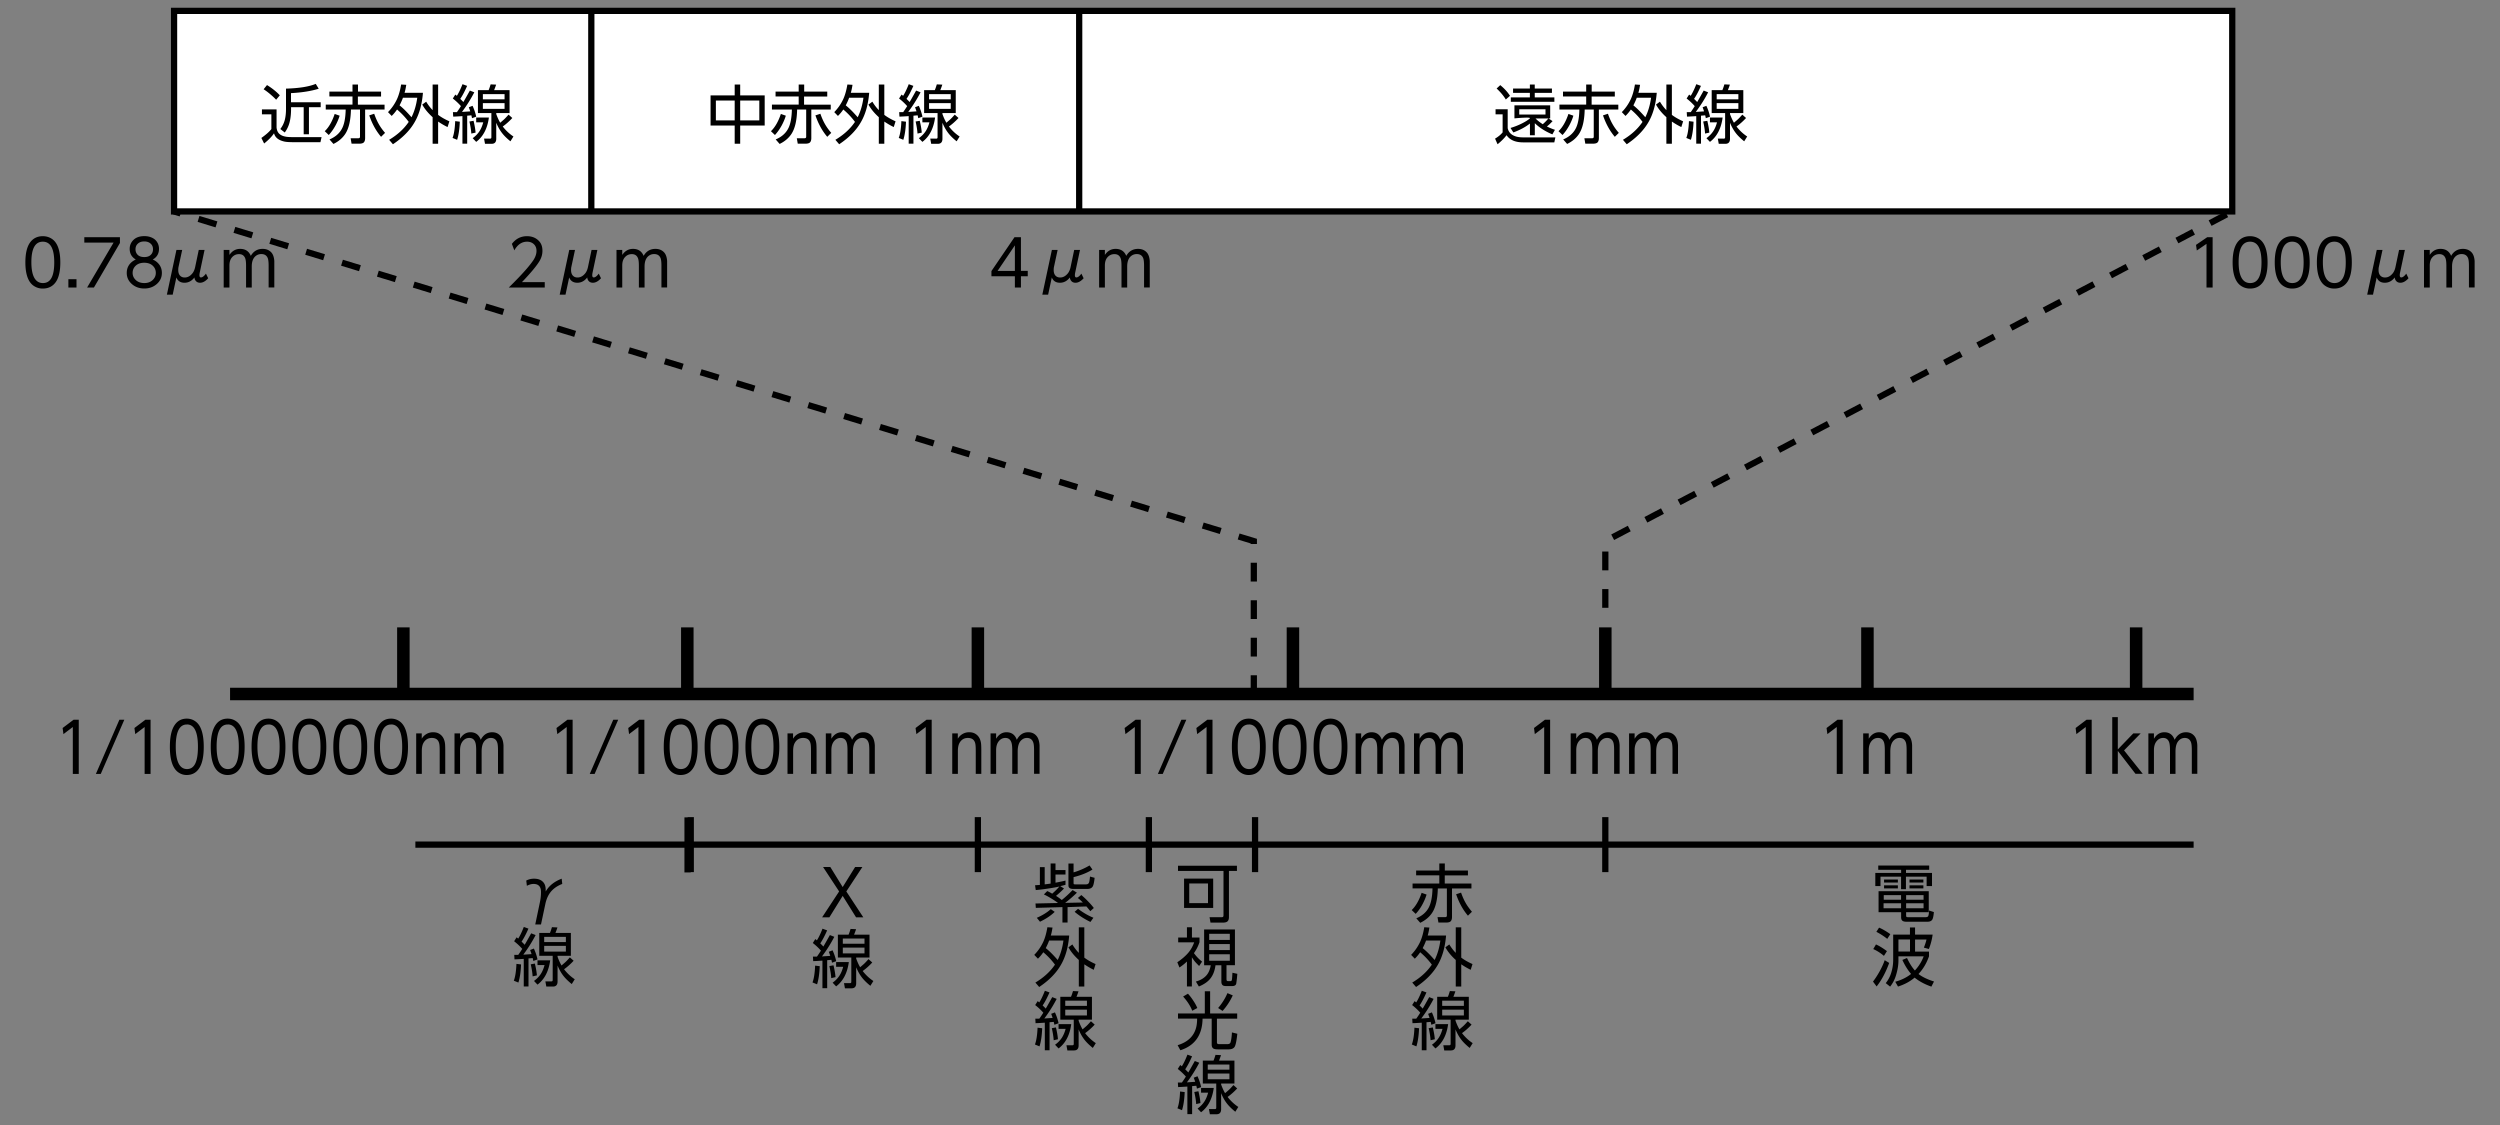 <svg xmlns="http://www.w3.org/2000/svg" id="a" viewBox="0 0 400 180"><rect x="0" y="0" width="400" height="180" fill="#808080" stroke="none"/><defs><style>.b{stroke-dasharray:3 3}.b,.d,.e{stroke:#000;stroke-miterlimit:10;fill:none}.e{stroke-width:2px}</style></defs><path d="M27.85 1.74h329.31v32.09H27.85z" style="fill:#fff;stroke:#000;stroke-miterlimit:10"/><path d="M94.61 1.74v32.09M172.67 1.74v32.09" class="d"/><path d="M36.81 111.04h314.17" class="e"/><path d="M66.46 135.14h284.52" class="d"/><path d="M64.54 111.04v-10.66" class="e"/><path d="M110.01 139.59v-8.81M110.52 139.54v-8.8M156.46 139.54v-8.8M183.82 139.54v-8.8M200.81 139.54v-8.8M256.85 139.54v-8.8" class="d"/><path d="M109.97 111.04v-10.66M156.46 111.04v-10.66M206.87 111.04v-10.66M256.85 111.04v-10.66M298.79 111.04v-10.66M341.78 111.04v-10.66" class="e"/><path d="M200.61 111.04V86.58L27.85 33.83M256.85 97.25V86.58l100.31-52.75" class="b"/><path d="M41.9 17.5h2.35v2.89c.04.44.18.77.42 1 .25.24.6.4 1.07.48.26.05.67.07 1.23.07h4.48l-.18.81h-4.26c-.65 0-1.12-.03-1.41-.08-.75-.15-1.27-.44-1.56-.89-.07-.11-.14-.26-.2-.45-.35.53-.88 1.07-1.58 1.63l-.44-.89c.72-.51 1.26-.98 1.6-1.42v-2.36h-1.51v-.8Zm.82-3.89c.78.48 1.47 1.02 2.05 1.64l-.59.71c-.23-.26-.54-.54-.91-.86a10.3 10.3 0 0 0-1.09-.82l.54-.67Zm8.26.59c-1.2.37-2.68.61-4.42.7v1.46h4.75v.79h-1.88v4.33h-.84v-4.33h-2.02v.28c0 .76-.07 1.46-.22 2.07a4.63 4.63 0 0 1-.79 1.7l-.71-.56c.33-.43.56-.89.7-1.39.14-.52.21-1.13.21-1.83v-3.24c2.08-.06 3.67-.31 4.76-.76l.47.77ZM52.6 21.6l-.64-.61c.65-.62 1.18-1.54 1.59-2.76l.79.28c-.15.51-.37 1.02-.64 1.53-.33.6-.69 1.12-1.1 1.56Zm8.37-6.93v.77h-3.71v1.31h4.27v.78h-3.11v4.55c0 .34-.08.58-.23.72-.14.13-.39.19-.75.19h-1.19l-.15-.87h1.2c.2.01.3-.07.3-.25v-4.34h-1.45c-.04 1.76-.35 3.06-.93 3.93-.44.65-1.06 1.18-1.87 1.57l-.63-.72c.88-.37 1.53-.91 1.94-1.63.41-.71.62-1.76.65-3.16h-3.19v-.78h4.28v-1.31h-3.7v-.77h3.7v-1.13h.88v1.13h3.71Zm0 7.22c-.8-.94-1.43-2.08-1.89-3.43l.79-.26c.22.63.46 1.17.71 1.61.26.47.6.95 1.03 1.45l-.64.63ZM65.4 19.51c-.52-.71-1.14-1.37-1.87-1.99-.25.36-.53.71-.86 1.03l-.59-.61a7.48 7.48 0 0 0 1.44-2.08c.29-.64.51-1.42.66-2.34l.82.05c-.07.48-.16.91-.27 1.28h2.94c-.15 1.84-.58 3.41-1.32 4.68-.75 1.32-1.91 2.5-3.48 3.55l-.61-.71c1.32-.79 2.37-1.74 3.13-2.86Zm.44-.75c.45-.9.76-1.94.92-3.12h-2.29c-.13.37-.31.77-.54 1.22.55.43 1.18 1.06 1.91 1.9Zm4.26-.38c.5.38 1.1.72 1.8 1.03l-.29.92c-.54-.26-1.04-.56-1.51-.88V23h-.88v-4.25c-.7-.63-1.26-1.3-1.66-2.02l.63-.46c.29.49.63.94 1.03 1.35v-4.09h.88v4.87ZM73.57 19.46c-.05 1.2-.19 2.17-.43 2.91l-.73-.3c.23-.6.37-1.5.42-2.69l.74.09Zm.56-3.12c.26-.43.6-1.05 1.05-1.85l.71.28a22.11 22.11 0 0 1-1.97 3.13h.1l.61-.04.61-.04c-.07-.22-.15-.44-.23-.66l.6-.23c.26.57.46 1.15.58 1.74l-.67.24c-.03-.17-.07-.32-.1-.46l-.67.06v4.48h-.76v-4.41c-.61.04-1.1.07-1.48.08l-.04-.72h.64c.26-.37.47-.69.64-.96-.37-.42-.8-.83-1.3-1.22l.4-.63c.07.06.15.12.22.18l.03.02c.28-.43.58-1.05.9-1.86l.74.27c-.39.89-.76 1.59-1.1 2.08.21.2.37.36.49.5Zm1.64 2.99c.19.8.29 1.43.32 1.89l-.68.15c-.03-.52-.13-1.17-.3-1.93l.65-.11Zm2.45-.51c-.24 1.75-.92 3.05-2.03 3.88l-.56-.59c.46-.34.82-.71 1.09-1.12.25-.39.45-.86.6-1.42h-1.13v-.76h2.03Zm1.82.81c.32-.27.51-.44.58-.5.19-.17.44-.44.75-.79l.6.54c-.5.54-1.01.99-1.53 1.36.5.65 1.07 1.18 1.71 1.6l-.48.77c-.48-.39-.87-.76-1.17-1.11-.43-.51-.8-1.12-1.1-1.86v2.56c0 .54-.25.81-.74.81H77.6l-.15-.83h.86c.11.01.19 0 .25-.04.04-.03.06-.1.06-.22v-3.83h-2.15v-3.67h1.71c.11-.25.21-.56.32-.92l.88.04c-.08.26-.19.55-.32.88h2.47v3.67H79.4v.16c.19.53.4 1 .64 1.4Zm.69-4.57h-3.47v.83h3.47v-.83Zm0 1.44h-3.47v.92h3.47v-.92ZM113.69 15.26h3.86v-1.74h.88v1.74h3.92v4.83h-3.92V23h-.88v-2.91h-3.86v-4.83Zm3.86.83h-3.01v3.17h3.01v-3.17Zm3.94 0h-3.06v3.17h3.06v-3.17ZM123.99 21.6l-.64-.61c.65-.62 1.18-1.54 1.59-2.76l.79.28c-.15.51-.37 1.02-.64 1.53-.33.6-.69 1.12-1.1 1.56Zm8.37-6.93v.77h-3.71v1.31h4.27v.78h-3.11v4.55c0 .34-.08.58-.23.72-.14.13-.39.19-.75.19h-1.19l-.15-.87h1.2c.2.01.3-.07.3-.25v-4.34h-1.45c-.04 1.76-.35 3.06-.93 3.93-.44.65-1.06 1.18-1.87 1.57l-.63-.72c.88-.37 1.53-.91 1.94-1.63.41-.71.62-1.76.65-3.16h-3.19v-.78h4.28v-1.31h-3.7v-.77h3.7v-1.13h.88v1.13h3.71Zm0 7.22c-.8-.94-1.43-2.08-1.89-3.43l.79-.26c.22.63.46 1.17.71 1.61.26.47.6.95 1.03 1.45l-.64.63ZM136.8 19.51c-.52-.71-1.14-1.37-1.87-1.99-.25.36-.53.71-.86 1.03l-.59-.61a7.48 7.48 0 0 0 1.44-2.08c.29-.64.51-1.42.66-2.34l.82.05c-.07.48-.16.91-.27 1.28h2.94c-.15 1.84-.58 3.41-1.32 4.68-.75 1.32-1.91 2.5-3.48 3.55l-.61-.71c1.32-.79 2.37-1.74 3.13-2.86Zm.43-.75c.45-.9.76-1.94.92-3.12h-2.29c-.13.37-.31.77-.54 1.22.55.43 1.18 1.06 1.91 1.9Zm4.26-.38c.5.38 1.1.72 1.8 1.03l-.29.92c-.54-.26-1.04-.56-1.51-.88V23h-.88v-4.25c-.7-.63-1.26-1.3-1.66-2.02l.63-.46c.29.49.63.94 1.03 1.35v-4.09h.88v4.87ZM144.96 19.46c-.05 1.2-.19 2.17-.43 2.91l-.73-.3c.23-.6.37-1.5.42-2.69l.74.09Zm.57-3.12c.26-.43.6-1.05 1.05-1.85l.71.28a22.11 22.11 0 0 1-1.97 3.13h.1l.61-.04.61-.04c-.07-.22-.15-.44-.23-.66l.6-.23c.26.57.46 1.15.58 1.74l-.67.24c-.03-.17-.07-.32-.1-.46l-.67.06v4.48h-.76v-4.41c-.61.04-1.1.07-1.48.08l-.04-.72h.64c.26-.37.47-.69.64-.96-.37-.42-.8-.83-1.3-1.22l.4-.63c.07.06.15.12.22.18l.03.02c.28-.43.58-1.05.9-1.86l.74.27c-.39.89-.76 1.59-1.1 2.08.21.2.37.36.49.5Zm1.63 2.99c.19.8.29 1.43.32 1.89l-.68.15c-.03-.52-.13-1.17-.3-1.93l.65-.11Zm2.45-.51c-.24 1.75-.92 3.05-2.03 3.88l-.56-.59c.46-.34.82-.71 1.09-1.12.25-.39.45-.86.6-1.42h-1.13v-.76h2.03Zm1.82.81c.32-.27.51-.44.58-.5.19-.17.44-.44.75-.79l.6.54c-.5.54-1.01.99-1.53 1.36.5.65 1.07 1.18 1.71 1.6l-.48.77c-.48-.39-.87-.76-1.17-1.11-.43-.51-.8-1.12-1.1-1.86v2.56c0 .54-.25.81-.74.81h-1.06l-.15-.83h.86c.11.01.19 0 .25-.04.04-.03.06-.1.06-.22v-3.83h-2.15v-3.67h1.71c.11-.25.21-.56.32-.92l.88.04c-.08.26-.19.55-.32.88h2.47v3.67h-2.13v.16c.19.53.4 1 .64 1.4Zm.69-4.57h-3.47v.83h3.47v-.83Zm0 1.44h-3.47v.92h3.47v-.92ZM239.29 17.48h1.94v3.02c.09.43.3.76.64 1.01.43.31 1.03.47 1.8.47h5.19l-.17.8h-4.98c-1.25 0-2.14-.38-2.66-1.15-.39.51-.87.99-1.44 1.45l-.4-.9c.49-.29.9-.62 1.21-1v-2.89h-1.13v-.81Zm.75-3.86c.65.53 1.17 1.1 1.56 1.71l-.67.59c-.34-.57-.83-1.16-1.47-1.76l.58-.54Zm7.47 6.62c.38.19.8.37 1.28.53l-.41.73c-1.13-.47-2.07-1.07-2.81-1.79v1.93h-.78v-1.88c-.67.54-1.55 1.02-2.65 1.43l-.46-.72c.62-.18 1.23-.42 1.81-.71.56-.28 1-.55 1.29-.82s-2.47 0-2.47 0v-2.09h5.72v2.09h-.27l.65.44c-.29.32-.59.61-.91.86Zm-5.42-6.08h2.69v-.63h.78v.63h2.75v.7h-2.75v.72h3.14v.71h-6.97v-.71h3.05v-.72h-2.69v-.7Zm5.19 3.32h-4.2v.84h4.2v-.84Zm-.43 2.39c.37-.33.66-.63.86-.89l.03-.03h-2.06c.31.32.7.63 1.17.93ZM250 21.6l-.64-.61c.65-.62 1.18-1.54 1.59-2.76l.79.28c-.15.51-.37 1.02-.64 1.53-.33.6-.69 1.12-1.1 1.56Zm8.37-6.93v.77h-3.71v1.31h4.27v.78h-3.11v4.55c0 .34-.08.58-.23.72-.14.13-.39.19-.75.19h-1.19l-.15-.87h1.2c.2.01.3-.07.3-.25v-4.34h-1.45c-.04 1.76-.35 3.06-.93 3.93-.44.65-1.06 1.18-1.88 1.57l-.63-.72c.88-.37 1.53-.91 1.94-1.63.41-.71.62-1.76.65-3.16h-3.19v-.78h4.28v-1.31h-3.71v-.77h3.71v-1.13h.88v1.13h3.71Zm0 7.22c-.8-.94-1.43-2.08-1.89-3.43l.79-.26c.22.63.46 1.17.71 1.61.26.47.6.95 1.03 1.45l-.64.63ZM262.81 19.51c-.52-.71-1.14-1.37-1.87-1.99-.25.36-.53.71-.86 1.03l-.59-.61a7.48 7.48 0 0 0 1.44-2.08c.29-.64.51-1.42.66-2.34l.82.05c-.07.48-.16.91-.27 1.28h2.94c-.15 1.84-.59 3.41-1.32 4.68-.76 1.32-1.91 2.5-3.48 3.55l-.61-.71c1.32-.79 2.37-1.74 3.13-2.86Zm.44-.75c.45-.9.76-1.94.92-3.12h-2.29c-.13.37-.31.77-.54 1.22.54.43 1.18 1.06 1.91 1.9Zm4.25-.38c.5.38 1.1.72 1.8 1.03l-.29.92c-.54-.26-1.04-.56-1.51-.88V23h-.88v-4.25c-.71-.63-1.26-1.3-1.66-2.02l.63-.46c.29.49.63.94 1.03 1.35v-4.09h.88v4.87ZM270.97 19.46c-.05 1.2-.19 2.17-.43 2.91l-.73-.3c.23-.6.37-1.5.42-2.69l.74.09Zm.57-3.12c.26-.43.6-1.05 1.05-1.85l.71.28c-.55 1.08-1.21 2.12-1.97 3.13h.1l.61-.04.61-.04c-.07-.22-.15-.44-.23-.66l.6-.23c.26.57.46 1.15.58 1.74l-.67.24c-.03-.17-.07-.32-.1-.46l-.67.06v4.48h-.76v-4.41c-.61.04-1.11.07-1.48.08l-.04-.72h.64c.26-.37.47-.69.64-.96-.37-.42-.8-.83-1.3-1.22l.4-.63c.07.06.15.12.22.18l.03.02c.28-.43.58-1.05.9-1.86l.74.27c-.39.89-.76 1.59-1.1 2.08.21.2.37.36.49.5Zm1.63 2.99c.19.8.29 1.43.32 1.89l-.68.15c-.03-.52-.13-1.17-.3-1.93l.65-.11Zm2.45-.51c-.24 1.75-.92 3.05-2.03 3.88l-.56-.59c.46-.34.82-.71 1.09-1.12.25-.39.46-.86.6-1.42h-1.13v-.76h2.03Zm1.82.81c.32-.27.51-.44.58-.5.19-.17.44-.44.75-.79l.6.54c-.5.54-1.01.99-1.53 1.36.5.65 1.07 1.18 1.71 1.6l-.48.77c-.48-.39-.87-.76-1.17-1.11-.43-.51-.8-1.12-1.1-1.86v2.56c0 .54-.25.81-.74.81H275l-.15-.83h.86c.11.01.19 0 .25-.04.04-.03.06-.1.06-.22v-3.83h-2.15v-3.67h1.71c.11-.25.21-.56.32-.92l.88.04c-.08.26-.19.55-.32.88h2.47v3.67h-2.13v.16c.19.53.4 1 .64 1.4Zm.7-4.57h-3.47v.83h3.47v-.83Zm0 1.44h-3.47v.92h3.47v-.92ZM6.85 37.79c.55 0 1.04.15 1.47.44.88.6 1.33 1.85 1.33 3.76 0 1.39-.24 2.44-.72 3.13-.49.7-1.19 1.05-2.1 1.05-.53 0-1.01-.15-1.44-.44-.88-.6-1.33-1.85-1.33-3.75 0-1.4.24-2.44.72-3.14.49-.7 1.18-1.05 2.07-1.05Zm0 .88c-1.22 0-1.83 1.09-1.83 3.28s.62 3.34 1.85 3.34 1.81-1.1 1.81-3.31-.61-3.31-1.83-3.31ZM10.94 44.67h1.3V46h-1.3v-1.33ZM13.49 37.95h5.7v.93L15.03 46h-1.09l4.23-7.18h-4.68v-.87ZM24.45 41.53c.18.07.34.17.5.28.63.47.95 1.09.95 1.86 0 .7-.27 1.29-.81 1.77-.55.48-1.21.72-2 .72s-1.46-.24-2-.72-.81-1.07-.81-1.77c0-.81.34-1.45 1.03-1.92.14-.09.28-.17.42-.23-.09-.05-.16-.09-.23-.15-.5-.37-.75-.89-.75-1.55 0-.56.2-1.03.59-1.42.42-.42 1.01-.62 1.76-.62.52 0 .98.11 1.39.34.34.19.59.47.77.84.12.27.18.55.18.85 0 .66-.25 1.18-.75 1.55-.07.05-.15.1-.23.15Zm-1.37.51c-.56 0-1 .15-1.33.44-.35.31-.53.71-.53 1.18s.18.85.53 1.17c.35.31.8.46 1.35.46.52 0 .95-.15 1.3-.46.35-.32.53-.7.53-1.17s-.18-.87-.53-1.18c-.33-.29-.77-.44-1.33-.44Zm0-3.41c-.44 0-.78.12-1.04.37-.24.22-.36.52-.36.88s.12.67.36.9c.24.24.6.35 1.06.35.44 0 .78-.12 1.02-.35.24-.23.36-.53.36-.9s-.12-.66-.36-.88c-.26-.25-.61-.37-1.04-.37ZM32.95 43.78l.36.74c-.43.48-.87.72-1.3.72-.29 0-.52-.1-.68-.29a.94.94 0 0 1-.22-.56c-.43.56-.96.85-1.59.85s-1.08-.28-1.3-.85l-.59 2.76h-.93l1.53-7.16h.92l-.59 2.74c-.03.15-.04.31-.04.48 0 .33.07.6.22.81.19.25.46.38.81.38.46 0 .85-.21 1.2-.62.23-.27.38-.62.47-1.03l.58-2.76h.93l-.76 3.58c-.04.17-.06.33-.06.46 0 .24.08.36.24.36.14 0 .31-.08.49-.25.11-.1.21-.22.31-.36ZM40.29 46h-.92v-3.47c0-.54-.04-.93-.13-1.18-.17-.46-.5-.69-1-.69-.44 0-.8.16-1.1.49-.29.32-.43.76-.43 1.33V46h-.92v-6.01h.92v.8c.43-.64 1-.97 1.72-.97.82 0 1.39.37 1.7 1.12.43-.75 1.06-1.12 1.89-1.12.6 0 1.07.2 1.42.6.26.31.41.76.45 1.35v4.22h-.91v-3.47c0-.59-.05-.99-.14-1.22-.18-.44-.52-.65-1.03-.65-.4 0-.74.14-1.03.43-.33.34-.5.86-.5 1.57v3.34ZM81.89 39.04c.62-.83 1.43-1.25 2.43-1.25.81 0 1.45.27 1.94.8.36.39.53.9.53 1.54 0 .56-.15 1.08-.44 1.59-.47.8-1.42 1.94-2.84 3.42h3.65v.87H81.4c1.18-1.16 2.14-2.16 2.87-3.01.53-.62.9-1.11 1.12-1.45.3-.49.45-.96.45-1.41 0-.48-.16-.85-.49-1.13-.28-.23-.61-.34-1.02-.34-.84 0-1.52.46-2.04 1.39l-.38-1.02ZM95.8 43.78l.36.74c-.43.48-.87.72-1.3.72-.29 0-.52-.1-.68-.29a.94.94 0 0 1-.22-.56c-.43.56-.96.85-1.59.85s-1.08-.28-1.3-.85l-.59 2.76h-.93l1.53-7.16H92l-.59 2.74c-.03.15-.04.31-.04.48 0 .33.07.6.22.81.19.25.46.38.81.38.46 0 .85-.21 1.2-.62.23-.27.38-.62.47-1.03l.58-2.76h.93l-.76 3.58c-.04.17-.06.33-.06.46 0 .24.08.36.24.36.14 0 .31-.08.49-.25.11-.1.21-.22.31-.36ZM103.14 46h-.92v-3.47c0-.54-.04-.93-.13-1.18-.17-.46-.5-.69-1-.69-.44 0-.8.16-1.1.49-.29.32-.43.76-.43 1.33V46h-.92v-6.01h.92v.8c.43-.64 1-.97 1.72-.97.82 0 1.39.37 1.7 1.12.43-.75 1.06-1.12 1.89-1.12.6 0 1.07.2 1.42.6.26.31.41.76.45 1.35v4.22h-.91v-3.47c0-.59-.05-.99-.14-1.22-.18-.44-.52-.65-1.03-.65-.4 0-.74.14-1.03.43-.33.34-.5.86-.5 1.57v3.34ZM163.34 46h-.96v-1.8h-3.75v-.83l3.69-5.42h1.03v5.39h1.09v.86h-1.09V46Zm-3.73-2.65h2.77v-4.09l-2.77 4.09ZM173.02 43.78l.36.74c-.43.48-.87.72-1.3.72-.29 0-.52-.1-.68-.29a.94.94 0 0 1-.22-.56c-.43.56-.96.85-1.59.85s-1.08-.28-1.3-.85l-.59 2.76h-.93l1.53-7.16h.92l-.59 2.74c-.03.15-.04.31-.04.48 0 .33.07.6.22.81.19.25.46.38.81.38.46 0 .85-.21 1.2-.62.23-.27.38-.62.47-1.03l.58-2.76h.93l-.76 3.58c-.04.17-.06.33-.06.46 0 .24.08.36.24.36.14 0 .31-.08.49-.25.11-.1.21-.22.31-.36ZM180.36 46h-.92v-3.47c0-.54-.04-.93-.13-1.18-.17-.46-.5-.69-1-.69-.44 0-.8.16-1.1.49-.29.32-.43.76-.43 1.33V46h-.92v-6.01h.92v.8c.43-.64 1-.97 1.72-.97.82 0 1.39.37 1.7 1.12.43-.75 1.06-1.12 1.89-1.12.6 0 1.07.2 1.42.6.26.31.41.76.45 1.35v4.22h-.91v-3.47c0-.59-.05-.99-.14-1.22-.18-.44-.52-.65-1.03-.65-.4 0-.74.14-1.03.43-.33.34-.5.86-.5 1.57v3.34ZM351.36 39.18l1.8-1.23h.86V46h-.98v-6.98l-1.55 1.06-.13-.91ZM360.01 37.79c.55 0 1.04.15 1.47.44.88.6 1.33 1.85 1.33 3.76 0 1.39-.24 2.44-.72 3.13-.49.7-1.19 1.05-2.1 1.05-.53 0-1.01-.15-1.44-.44-.88-.6-1.33-1.85-1.33-3.75 0-1.4.24-2.44.72-3.14.49-.7 1.18-1.05 2.07-1.05Zm0 .88c-1.22 0-1.83 1.09-1.83 3.28s.62 3.34 1.85 3.34 1.81-1.1 1.81-3.31-.61-3.31-1.83-3.31ZM366.75 37.79c.55 0 1.04.15 1.47.44.88.6 1.33 1.85 1.33 3.76 0 1.39-.24 2.44-.72 3.13-.49.7-1.19 1.05-2.1 1.05-.53 0-1.01-.15-1.44-.44-.88-.6-1.33-1.85-1.33-3.75 0-1.4.24-2.44.72-3.14.49-.7 1.18-1.05 2.07-1.05Zm0 .88c-1.22 0-1.83 1.09-1.83 3.28s.62 3.34 1.85 3.34 1.81-1.1 1.81-3.31-.61-3.31-1.83-3.31ZM373.49 37.79c.55 0 1.04.15 1.47.44.88.6 1.33 1.85 1.33 3.76 0 1.39-.24 2.44-.72 3.13-.49.7-1.19 1.05-2.1 1.05-.53 0-1.01-.15-1.44-.44-.88-.6-1.33-1.85-1.33-3.75 0-1.4.24-2.44.72-3.14.49-.7 1.18-1.05 2.07-1.05Zm0 .88c-1.22 0-1.83 1.09-1.83 3.28s.62 3.34 1.85 3.34 1.81-1.1 1.81-3.31-.61-3.31-1.83-3.31ZM385 43.78l.36.74c-.43.48-.87.72-1.3.72-.29 0-.52-.1-.68-.29a.94.94 0 0 1-.22-.56c-.43.56-.96.85-1.59.85s-1.08-.28-1.3-.85l-.59 2.76h-.93l1.53-7.16h.92l-.59 2.74c-.03.15-.04.31-.04.48 0 .33.07.6.22.81.19.25.46.38.81.38.46 0 .85-.21 1.2-.62.23-.27.38-.62.47-1.03l.58-2.76h.93l-.76 3.58c-.04.17-.06.33-.06.46 0 .24.08.36.24.36.14 0 .31-.08.49-.25.11-.1.21-.22.31-.36ZM392.34 46h-.92v-3.47c0-.54-.04-.93-.13-1.18-.17-.46-.5-.69-1-.69-.44 0-.8.16-1.1.49-.29.32-.43.76-.43 1.33V46h-.92v-6.01h.92v.8c.43-.64 1-.97 1.72-.97.83 0 1.39.37 1.7 1.12.43-.75 1.06-1.12 1.89-1.12.6 0 1.07.2 1.42.6.26.31.41.76.45 1.35v4.22h-.91v-3.47c0-.59-.05-.99-.14-1.22-.18-.44-.52-.65-1.03-.65-.4 0-.74.14-1.03.43-.33.34-.5.86-.5 1.57v3.34ZM10.02 116.48l1.75-1.32h.83v8.67h-.95v-7.51l-1.5 1.14-.13-.98ZM19.1 115.16h.79l-3.77 8.67h-.78l3.76-8.67ZM21.51 116.48l1.75-1.32h.83v8.67h-.95v-7.51l-1.5 1.14-.13-.98ZM29.89 114.98c.53 0 1.01.16 1.42.47.86.64 1.29 1.99 1.29 4.05 0 1.5-.23 2.62-.7 3.37-.47.76-1.15 1.13-2.04 1.13-.51 0-.98-.16-1.39-.47-.86-.65-1.29-2-1.29-4.04 0-1.51.23-2.63.7-3.38.47-.76 1.14-1.13 2.01-1.13Zm0 .94c-1.18 0-1.77 1.18-1.77 3.53s.6 3.6 1.8 3.6 1.75-1.19 1.75-3.57-.59-3.57-1.77-3.57ZM36.43 114.98c.53 0 1.01.16 1.42.47.86.64 1.29 1.99 1.29 4.05 0 1.5-.23 2.62-.7 3.37-.47.76-1.15 1.13-2.04 1.13-.51 0-.98-.16-1.39-.47-.86-.65-1.29-2-1.29-4.04 0-1.51.23-2.63.7-3.38.47-.76 1.14-1.13 2.01-1.13Zm0 .94c-1.18 0-1.77 1.18-1.77 3.53s.6 3.6 1.8 3.6 1.75-1.19 1.75-3.57-.59-3.57-1.77-3.57ZM42.96 114.98c.53 0 1.01.16 1.42.47.86.64 1.29 1.99 1.29 4.05 0 1.5-.23 2.62-.7 3.37-.47.76-1.15 1.13-2.04 1.13-.51 0-.98-.16-1.39-.47-.86-.65-1.29-2-1.29-4.04 0-1.51.23-2.63.7-3.38.47-.76 1.14-1.13 2.01-1.13Zm0 .94c-1.18 0-1.77 1.18-1.77 3.53s.6 3.6 1.8 3.6 1.75-1.19 1.75-3.57-.59-3.57-1.77-3.57ZM49.5 114.98c.53 0 1.01.16 1.42.47.86.64 1.29 1.99 1.29 4.05 0 1.5-.23 2.62-.7 3.37-.47.76-1.15 1.13-2.04 1.13-.51 0-.98-.16-1.39-.47-.86-.65-1.29-2-1.29-4.04 0-1.51.23-2.63.7-3.38.47-.76 1.14-1.13 2.01-1.13Zm0 .94c-1.18 0-1.77 1.18-1.77 3.53s.6 3.6 1.8 3.6 1.75-1.19 1.75-3.57-.59-3.57-1.77-3.57ZM56.04 114.98c.53 0 1.01.16 1.42.47.86.64 1.29 1.99 1.29 4.05 0 1.5-.23 2.62-.7 3.37-.47.76-1.15 1.13-2.04 1.13-.51 0-.98-.16-1.39-.47-.86-.65-1.29-2-1.29-4.04 0-1.51.23-2.63.7-3.38.47-.76 1.14-1.13 2.01-1.13Zm0 .94c-1.18 0-1.77 1.18-1.77 3.53s.6 3.6 1.8 3.6 1.75-1.19 1.75-3.57-.59-3.57-1.77-3.57ZM62.57 114.98c.53 0 1.01.16 1.42.47.86.64 1.29 1.99 1.29 4.05 0 1.5-.23 2.62-.7 3.37-.47.76-1.15 1.13-2.04 1.13-.51 0-.98-.16-1.39-.47-.86-.65-1.29-2-1.29-4.04 0-1.51.23-2.63.7-3.38.47-.76 1.14-1.13 2.01-1.13Zm0 .94c-1.18 0-1.77 1.18-1.77 3.53s.6 3.6 1.8 3.6 1.75-1.19 1.75-3.57-.59-3.57-1.77-3.57ZM67.48 123.82h-.89v-6.48h.89v.86a2.073 2.073 0 0 1 1.83-1.04c.52 0 .92.15 1.26.46.37.34.58.82.64 1.45.02.27.03.63.03 1.1v3.65h-.89v-3.65c0-.53-.02-.9-.06-1.12-.12-.66-.52-.98-1.2-.98-.61 0-1.06.28-1.36.84-.16.3-.24.73-.24 1.26v3.65ZM77.08 123.82h-.89v-3.74c0-.58-.04-1-.13-1.27-.16-.49-.48-.74-.97-.74-.43 0-.78.18-1.06.53-.28.35-.42.82-.42 1.43v3.79h-.89v-6.48h.89v.86c.42-.69.97-1.04 1.67-1.04.8 0 1.35.4 1.64 1.21.42-.81 1.03-1.21 1.83-1.21.58 0 1.04.22 1.37.65.25.33.4.81.44 1.46v4.54h-.88v-3.73c0-.63-.04-1.07-.14-1.31-.17-.47-.51-.7-1-.7-.39 0-.72.16-1 .47-.32.36-.48.92-.48 1.69v3.59ZM89.04 116.48l1.75-1.32h.83v8.67h-.95v-7.51l-1.5 1.14-.13-.98ZM98.12 115.16h.79l-3.77 8.67h-.78l3.76-8.67ZM100.52 116.48l1.75-1.32h.83v8.67h-.95v-7.51l-1.5 1.14-.13-.98ZM108.91 114.98c.53 0 1.01.16 1.42.47.86.64 1.29 1.99 1.29 4.05 0 1.5-.23 2.62-.7 3.37-.47.76-1.15 1.13-2.04 1.13-.51 0-.98-.16-1.39-.47-.86-.65-1.29-2-1.29-4.04 0-1.51.23-2.63.7-3.38.47-.76 1.14-1.13 2.01-1.13Zm0 .94c-1.18 0-1.77 1.18-1.77 3.53s.6 3.6 1.8 3.6 1.75-1.19 1.75-3.57-.59-3.57-1.77-3.57ZM115.45 114.98c.53 0 1.01.16 1.42.47.86.64 1.29 1.99 1.29 4.05 0 1.5-.23 2.62-.7 3.37-.47.76-1.15 1.13-2.04 1.13-.51 0-.98-.16-1.39-.47-.86-.65-1.29-2-1.29-4.04 0-1.51.23-2.63.7-3.38.47-.76 1.14-1.13 2.01-1.13Zm0 .94c-1.18 0-1.77 1.18-1.77 3.53s.6 3.6 1.8 3.6 1.75-1.19 1.75-3.57-.59-3.57-1.77-3.57ZM121.98 114.98c.53 0 1.01.16 1.42.47.86.64 1.29 1.99 1.29 4.05 0 1.5-.23 2.62-.7 3.37-.47.76-1.15 1.13-2.04 1.13-.51 0-.98-.16-1.39-.47-.86-.65-1.29-2-1.29-4.04 0-1.51.23-2.63.7-3.38.47-.76 1.14-1.13 2.01-1.13Zm0 .94c-1.18 0-1.77 1.18-1.77 3.53s.6 3.6 1.8 3.6 1.75-1.19 1.75-3.57-.59-3.57-1.77-3.57ZM126.89 123.82H126v-6.48h.89v.86a2.073 2.073 0 0 1 1.83-1.04c.52 0 .92.15 1.26.46.37.34.58.82.64 1.45.02.27.03.63.03 1.1v3.65h-.89v-3.65c0-.53-.02-.9-.06-1.12-.12-.66-.52-.98-1.2-.98-.61 0-1.06.28-1.36.84-.16.3-.24.73-.24 1.26v3.65ZM136.49 123.82h-.89v-3.74c0-.58-.04-1-.13-1.27-.16-.49-.48-.74-.97-.74-.43 0-.78.18-1.06.53-.28.35-.42.82-.42 1.43v3.79h-.89v-6.48h.89v.86c.42-.69.97-1.04 1.67-1.04.8 0 1.35.4 1.64 1.21.42-.81 1.03-1.21 1.83-1.21.58 0 1.04.22 1.37.65.25.33.4.81.44 1.46v4.54h-.88v-3.73c0-.63-.04-1.07-.14-1.31-.17-.47-.51-.7-1-.7-.39 0-.72.16-1 .47-.32.36-.48.92-.48 1.69v3.59ZM134.83 141.93l1.99-3.21h1.16l-2.57 3.91 2.72 4.14h-1.16l-2.14-3.43-2.13 3.43h-1.16l2.72-4.14-2.57-3.91h1.16l1.98 3.21ZM146.49 116.48l1.75-1.32h.83v8.67h-.95v-7.51l-1.5 1.14-.13-.98ZM153.25 123.82h-.89v-6.48h.89v.86a2.073 2.073 0 0 1 1.83-1.04c.52 0 .92.15 1.26.46.37.34.58.82.64 1.45.02.27.03.63.03 1.1v3.65h-.89v-3.65c0-.53-.02-.9-.06-1.12-.12-.66-.52-.98-1.2-.98-.61 0-1.06.28-1.36.84-.16.3-.24.73-.24 1.26v3.65ZM162.85 123.82h-.89v-3.74c0-.58-.04-1-.13-1.27-.16-.49-.48-.74-.97-.74-.43 0-.78.18-1.06.53-.28.35-.42.82-.42 1.43v3.79h-.89v-6.48h.89v.86c.42-.69.97-1.04 1.67-1.04.8 0 1.35.4 1.64 1.21.42-.81 1.03-1.21 1.83-1.21.58 0 1.04.22 1.37.65.25.33.4.81.44 1.46v4.54h-.88v-3.73c0-.63-.04-1.07-.14-1.31-.17-.47-.51-.7-1-.7-.39 0-.72.16-1 .47-.32.36-.48.92-.48 1.69v3.59ZM179.94 116.48l1.75-1.32h.83v8.67h-.95v-7.51l-1.5 1.14-.13-.98ZM189.02 115.16h.79l-3.77 8.67h-.78l3.76-8.67ZM191.42 116.48l1.75-1.32h.83v8.67h-.95v-7.51l-1.5 1.14-.13-.98ZM199.81 114.98c.53 0 1.01.16 1.42.47.86.64 1.29 1.99 1.29 4.05 0 1.5-.23 2.62-.7 3.37-.47.76-1.15 1.13-2.04 1.13-.51 0-.98-.16-1.39-.47-.86-.65-1.29-2-1.29-4.04 0-1.51.23-2.63.7-3.38.47-.76 1.14-1.13 2.01-1.13Zm0 .94c-1.18 0-1.77 1.18-1.77 3.53s.6 3.6 1.8 3.6 1.75-1.19 1.75-3.57-.59-3.57-1.77-3.57ZM206.34 114.98c.53 0 1.01.16 1.42.47.86.64 1.29 1.99 1.29 4.05 0 1.5-.23 2.62-.7 3.37-.47.76-1.15 1.13-2.04 1.13-.51 0-.98-.16-1.39-.47-.86-.65-1.29-2-1.29-4.04 0-1.51.23-2.63.7-3.38.47-.76 1.14-1.13 2.01-1.13Zm0 .94c-1.18 0-1.77 1.18-1.77 3.53s.6 3.6 1.8 3.6 1.75-1.19 1.75-3.57-.59-3.57-1.77-3.57ZM212.88 114.98c.53 0 1.01.16 1.42.47.86.64 1.29 1.99 1.29 4.05 0 1.5-.23 2.62-.7 3.37-.47.76-1.15 1.13-2.04 1.13-.51 0-.98-.16-1.39-.47-.86-.65-1.29-2-1.29-4.04 0-1.51.23-2.63.7-3.38.47-.76 1.14-1.13 2.01-1.13Zm0 .94c-1.18 0-1.77 1.18-1.77 3.53s.6 3.6 1.8 3.6 1.75-1.19 1.75-3.57-.59-3.57-1.77-3.57ZM221.25 123.82h-.89v-3.74c0-.58-.04-1-.12-1.27-.16-.49-.48-.74-.97-.74-.43 0-.78.18-1.06.53-.28.35-.42.82-.42 1.43v3.79h-.89v-6.48h.89v.86c.42-.69.97-1.04 1.67-1.04.8 0 1.35.4 1.64 1.21.42-.81 1.03-1.21 1.83-1.21.58 0 1.04.22 1.37.65.25.33.4.81.43 1.46v4.54h-.88v-3.73c0-.63-.04-1.07-.13-1.31-.17-.47-.51-.7-1-.7-.39 0-.72.16-1 .47-.32.36-.48.92-.48 1.69v3.59ZM230.59 123.82h-.89v-3.74c0-.58-.04-1-.12-1.27-.16-.49-.48-.74-.97-.74-.43 0-.78.18-1.06.53-.28.35-.42.82-.42 1.43v3.79h-.89v-6.48h.89v.86c.42-.69.97-1.04 1.67-1.04.8 0 1.35.4 1.64 1.21.42-.81 1.03-1.21 1.83-1.21.58 0 1.04.22 1.37.65.25.33.4.81.43 1.46v4.54h-.88v-3.73c0-.63-.04-1.07-.13-1.31-.17-.47-.51-.7-1-.7-.39 0-.72.16-1 .47-.32.36-.48.92-.48 1.69v3.59ZM245.44 116.48l1.75-1.32h.83v8.67h-.95v-7.51l-1.5 1.14-.13-.98ZM255.66 123.82h-.89v-3.74c0-.58-.04-1-.12-1.27-.16-.49-.48-.74-.97-.74-.43 0-.78.18-1.06.53-.28.35-.42.82-.42 1.43v3.79h-.89v-6.48h.89v.86c.42-.69.97-1.04 1.67-1.04.8 0 1.35.4 1.64 1.21.42-.81 1.03-1.21 1.83-1.21.58 0 1.04.22 1.37.65.25.33.4.81.43 1.46v4.54h-.88v-3.73c0-.63-.04-1.07-.13-1.31-.17-.47-.51-.7-1-.7-.39 0-.72.16-1 .47-.32.36-.48.92-.48 1.69v3.59ZM265 123.82h-.89v-3.74c0-.58-.04-1-.12-1.27-.16-.49-.48-.74-.97-.74-.43 0-.78.18-1.06.53-.28.35-.42.82-.42 1.43v3.79h-.89v-6.48h.89v.86c.42-.69.97-1.04 1.67-1.04.8 0 1.35.4 1.64 1.21.42-.81 1.03-1.21 1.83-1.21.58 0 1.04.22 1.37.65.25.33.4.81.43 1.46v4.54h-.88v-3.73c0-.63-.04-1.07-.13-1.31-.17-.47-.51-.7-1-.7-.39 0-.72.16-1 .47-.32.36-.48.92-.48 1.69v3.59ZM292.25 116.48l1.75-1.32h.83v8.67h-.95v-7.51l-1.5 1.14-.13-.98ZM302.46 123.82h-.89v-3.74c0-.58-.04-1-.12-1.27-.16-.49-.48-.74-.97-.74-.43 0-.78.18-1.06.53-.28.35-.42.82-.42 1.43v3.79h-.89v-6.48h.89v.86c.42-.69.97-1.04 1.67-1.04.8 0 1.35.4 1.64 1.21.42-.81 1.03-1.21 1.83-1.21.58 0 1.04.22 1.37.65.25.33.4.81.43 1.46v4.54h-.88v-3.73c0-.63-.04-1.07-.13-1.31-.17-.47-.51-.7-1-.7-.39 0-.72.16-1 .47-.32.36-.48.92-.48 1.69v3.59ZM332.1 116.48l1.74-1.32h.83v8.67h-.95v-7.51l-1.5 1.14-.12-.98ZM338.86 119.9l2.47-2.56h1.18l-2.66 2.72 2.99 3.75h-1.16l-2.83-3.67v3.67h-.89v-9.07h.89v5.15ZM348.09 123.82h-.89v-3.74c0-.58-.04-1-.12-1.27-.16-.49-.48-.74-.97-.74-.43 0-.78.18-1.06.53-.28.35-.42.82-.42 1.43v3.79h-.89v-6.48h.89v.86c.42-.69.97-1.04 1.67-1.04.8 0 1.35.4 1.64 1.21.42-.81 1.03-1.21 1.83-1.21.58 0 1.04.22 1.37.65.25.33.4.81.43 1.46v4.54h-.88v-3.73c0-.63-.04-1.07-.13-1.31-.17-.47-.51-.7-1-.7-.39 0-.72.16-1 .47-.32.36-.48.92-.48 1.69v3.59ZM85.64 147.91l.75-3.58c.12-.56.17-1.1.17-1.62 0-.85-.4-1.28-1.19-1.28-.34 0-.69.1-1.07.3l-.1-.84c.38-.2.79-.3 1.24-.3.69 0 1.19.2 1.52.61.24.29.35.69.35 1.19v.25c.53-.92 1.38-1.6 2.56-2.05l.09.84c-.71.27-1.29.65-1.74 1.15-.46.52-.79 1.21-.97 2.08l-.69 3.25h-.92ZM83.37 154.3c-.05 1.2-.19 2.17-.43 2.91l-.73-.3c.23-.6.37-1.5.42-2.69l.74.09Zm.57-3.12c.26-.43.6-1.05 1.05-1.85l.71.28a22.11 22.11 0 0 1-1.97 3.13h.1l.61-.04.61-.04c-.07-.22-.15-.44-.23-.66l.6-.23c.26.57.46 1.15.58 1.74l-.67.24c-.03-.17-.07-.32-.1-.46l-.67.06v4.48h-.76v-4.41c-.61.04-1.1.07-1.48.08l-.04-.72h.64c.26-.37.47-.68.64-.96-.37-.42-.8-.83-1.3-1.22l.4-.63c.07.06.15.12.22.18l.03.03c.28-.43.58-1.05.9-1.87l.74.27c-.39.89-.76 1.59-1.1 2.08.21.2.37.36.49.5Zm1.64 2.99c.19.8.29 1.43.32 1.89l-.68.16c-.03-.52-.13-1.17-.3-1.93l.65-.12Zm2.45-.51c-.24 1.75-.92 3.05-2.03 3.88l-.56-.59c.46-.33.82-.71 1.09-1.12.25-.39.45-.86.6-1.42H86v-.76h2.03Zm1.82.81c.32-.27.51-.44.58-.5.19-.17.44-.44.75-.79l.6.54c-.5.54-1.01.99-1.53 1.36.5.65 1.07 1.18 1.71 1.6l-.48.77c-.48-.39-.87-.76-1.17-1.11-.43-.5-.8-1.12-1.1-1.86v2.56c0 .54-.25.81-.74.81h-1.06l-.15-.83h.86c.11.01.19 0 .25-.04.04-.03.06-.11.06-.22v-3.83h-2.15v-3.66h1.71c.11-.25.21-.56.32-.92l.88.04c-.08.26-.19.55-.32.88h2.47v3.66h-2.13v.16c.19.53.4 1 .64 1.4Zm.69-4.57h-3.47v.83h3.47v-.83Zm0 1.44h-3.47v.92h3.47v-.92ZM169.87 144.01c.51-.4 1.09-.93 1.75-1.6l.69.42c-.65.63-1.28 1.17-1.89 1.63l2.83-.06c-.28-.29-.54-.53-.79-.72l.55-.47c.3.24.67.58 1.09 1.02.4.41.7.76.91 1.05l-.56.51c-.18-.23-.39-.49-.62-.76l-3.02.11v2.47h-.82v-2.47l-4.26.12-.05-.7 3.58-.08h.02c-.21-.17-.52-.38-.95-.65-.53-.33-.97-.57-1.31-.72l.54-.54c.25.11.51.25.79.42.47-.41.85-.79 1.15-1.15-.36.09-.81.17-1.37.26-.91.15-1.71.25-2.41.31l-.11-.77c.34-.02.6-.04.77-.05v-2.85h.77v2.76c.41-.05.72-.09.95-.13v-3.22h.78v1.06h1.6v.71h-1.6v1.31c.64-.12 1.18-.23 1.6-.34v.68c-.33.09-.61.16-.84.21l.6.38c-.29.31-.71.71-1.28 1.18.34.21.64.43.91.65Zm-3.47 3.47-.51-.63c.89-.39 1.64-.85 2.24-1.39l.62.44c-.6.59-1.39 1.12-2.36 1.58Zm4.56-9.32h.81v1.42c.89-.26 1.74-.63 2.56-1.11l.46.66c-.82.51-1.83.92-3.02 1.21v.93c0 .1.02.16.05.19s.13.04.28.04h1.66c.25 0 .41-.1.49-.31.05-.12.1-.44.15-.94l.74.2c-.08.75-.19 1.22-.32 1.41-.17.25-.45.37-.85.37h-2.26c-.51 0-.76-.19-.76-.56v-3.51Zm3.99 8.68-.48.67c-.95-.46-1.79-.99-2.53-1.62l.55-.48c.8.61 1.63 1.09 2.46 1.43ZM168.8 154.35c-.52-.71-1.14-1.37-1.87-1.99-.25.36-.53.71-.86 1.03l-.59-.61a7.48 7.48 0 0 0 1.44-2.08c.29-.64.51-1.42.66-2.34l.82.05c-.07.48-.16.91-.27 1.28h2.94c-.15 1.84-.58 3.41-1.32 4.68-.75 1.32-1.91 2.5-3.48 3.55l-.61-.71c1.32-.79 2.37-1.74 3.13-2.86Zm.43-.75c.45-.9.76-1.94.92-3.12h-2.29c-.13.37-.31.77-.54 1.22.55.43 1.18 1.06 1.91 1.9Zm4.26-.38c.5.38 1.1.72 1.8 1.03l-.29.92c-.54-.26-1.04-.56-1.51-.88v3.55h-.88v-4.25c-.7-.63-1.26-1.3-1.66-2.02l.63-.46c.29.49.63.94 1.03 1.35v-4.09h.88v4.87ZM166.75 164.51c-.05 1.2-.19 2.17-.43 2.91l-.73-.3c.23-.6.37-1.5.42-2.69l.74.09Zm.56-3.12c.26-.43.6-1.05 1.05-1.85l.71.28a22.11 22.11 0 0 1-1.97 3.13h.1l.61-.04.61-.04c-.07-.22-.15-.44-.23-.66l.6-.23c.26.57.46 1.15.58 1.74l-.67.24c-.03-.17-.07-.32-.1-.46l-.67.06v4.48h-.76v-4.41c-.61.04-1.1.07-1.48.08l-.04-.72h.64c.26-.37.47-.68.64-.96-.37-.42-.8-.83-1.3-1.22l.4-.63c.07.06.15.12.22.18l.03.03c.28-.43.58-1.05.9-1.87l.74.27c-.39.89-.76 1.59-1.1 2.08.21.2.37.36.49.5Zm1.64 3c.19.8.29 1.43.32 1.89l-.68.16c-.03-.52-.13-1.17-.3-1.93l.65-.12Zm2.45-.52c-.24 1.75-.92 3.05-2.03 3.88l-.56-.59c.46-.33.82-.71 1.09-1.12.25-.39.45-.86.6-1.42h-1.13v-.76h2.03Zm1.82.82c.32-.27.51-.44.58-.5.19-.17.44-.44.75-.79l.6.54c-.5.54-1.01.99-1.53 1.36.5.65 1.07 1.18 1.71 1.6l-.48.77c-.48-.39-.87-.76-1.17-1.11-.43-.5-.8-1.12-1.1-1.86v2.56c0 .54-.25.81-.74.81h-1.06l-.15-.83h.86c.11.01.19 0 .25-.04.04-.03.06-.11.06-.22v-3.83h-2.15v-3.66h1.71c.11-.25.21-.56.32-.92l.88.04c-.08.26-.19.55-.32.88h2.47v3.66h-2.13v.16c.19.53.4 1 .64 1.4Zm.69-4.58h-3.47v.83h3.47v-.83Zm0 1.44h-3.47v.92h3.47v-.92ZM196.63 139.35v7.38c0 .35-.09.59-.28.73-.16.11-.4.16-.71.16h-1.96l-.15-.87h1.92c.11 0 .19-.01.24-.06.05-.05.07-.15.07-.29v-7.05h-7.28v-.83h9.43v.83h-1.29Zm-2.52 1.23v4.69h-4.66v-4.69h4.66Zm-.83.77h-3v3.15h3v-3.15ZM190.7 153.19v4.64h-.79v-3.99c-.37.36-.77.68-1.2.96l-.34-.84c.74-.5 1.34-1.02 1.81-1.58.36-.44.66-.97.89-1.61h-2.56V150h1.4v-1.64h.8V150h1.21v.75a6.58 6.58 0 0 1-.89 1.75c.36.5.79.96 1.3 1.36l-.47.7c-.36-.36-.62-.63-.76-.82-.09-.11-.22-.3-.39-.56Zm6.89-4.49v5.73h-1.35v2.21c0 .16.03.26.08.3.04.02.1.04.2.04h.36c.13 0 .2-.08.23-.24.02-.16.05-.53.08-1.1l.78.17c0 .08-.03.32-.06.71-.06.51-.1.79-.11.85-.06.27-.28.4-.67.4h-.95c-.28 0-.48-.05-.58-.16-.12-.12-.18-.3-.18-.54v-2.63h-.94c-.12.88-.39 1.58-.81 2.11-.41.53-1.03.95-1.85 1.29l-.48-.79c.75-.21 1.33-.56 1.73-1.04.33-.4.54-.92.65-1.57h-1.06v-5.73h4.92Zm-.82.71h-3.3v.98h3.3v-.98Zm0 1.64h-3.3v.96h3.3v-.96Zm0 1.63h-3.3v1.04h3.3v-1.04ZM188.49 162.15h4.28v-3.55h.85v3.55h4.33v.84h-3.24v3.79c0 .19.1.28.31.28h1.38c.26 0 .43-.1.49-.3.1-.32.18-.84.22-1.57l.86.21c-.11 1.08-.25 1.76-.41 2.06-.17.29-.5.44-1 .44h-1.65c-.4 0-.66-.05-.8-.16-.16-.12-.24-.32-.24-.59v-4.16h-1.46c-.04 2.61-1.22 4.3-3.55 5.05l-.44-.81c1.7-.52 2.7-1.53 3.01-3.03.07-.36.11-.76.11-1.22h-3.06v-.84Zm.82-2.71.76-.45c.28.3.56.66.84 1.09.29.43.51.83.66 1.2l-.81.44c-.28-.73-.76-1.49-1.46-2.27Zm7.08-.54.85.36c-.41.9-.95 1.73-1.63 2.49l-.71-.47c.65-.76 1.14-1.55 1.49-2.38ZM189.55 174.72c-.05 1.2-.19 2.17-.43 2.91l-.73-.3c.23-.6.37-1.5.42-2.69l.74.09Zm.57-3.11c.26-.43.6-1.05 1.05-1.85l.71.28a22.11 22.11 0 0 1-1.97 3.13h.1l.61-.04.61-.04c-.07-.22-.15-.44-.23-.66l.6-.23c.26.57.46 1.15.58 1.74l-.67.24c-.03-.17-.07-.32-.1-.46l-.67.06v4.48h-.76v-4.41c-.61.04-1.1.07-1.48.08l-.04-.72h.64c.26-.37.47-.68.64-.96-.37-.42-.8-.83-1.3-1.22l.4-.63c.07.06.15.12.22.18l.03.03c.28-.43.58-1.05.9-1.87l.74.27c-.39.89-.76 1.59-1.1 2.08.21.2.37.36.49.5Zm1.63 2.99c.19.8.29 1.43.32 1.89l-.68.16c-.03-.52-.13-1.17-.3-1.93l.65-.12Zm2.45-.52c-.24 1.75-.92 3.05-2.03 3.88l-.56-.59c.46-.33.82-.71 1.09-1.12.25-.39.45-.86.6-1.42h-1.13v-.76h2.03Zm1.82.82c.32-.27.51-.44.58-.5.19-.17.44-.44.75-.79l.6.54c-.5.54-1.01.99-1.53 1.36.5.65 1.07 1.18 1.71 1.6l-.48.77c-.48-.39-.87-.76-1.17-1.11-.43-.5-.8-1.12-1.1-1.86v2.56c0 .54-.25.81-.74.81h-1.06l-.15-.83h.86c.11.01.19 0 .25-.04.04-.03.06-.11.06-.22v-3.83h-2.15v-3.66h1.71c.11-.25.21-.56.32-.92l.88.04c-.08.26-.19.55-.32.88h2.47v3.66h-2.13v.16c.19.53.4 1 .64 1.4Zm.69-4.58h-3.47v.83h3.47v-.83Zm0 1.44h-3.47v.92h3.47v-.92ZM226.51 146.22l-.64-.61c.65-.62 1.18-1.54 1.59-2.76l.79.28c-.15.51-.37 1.02-.64 1.53-.32.61-.69 1.12-1.1 1.56Zm8.36-6.93v.77h-3.71v1.31h4.27v.78h-3.11v4.55c0 .34-.08.58-.23.72-.14.13-.39.19-.75.19h-1.19l-.15-.87h1.2c.2.01.3-.08.3-.25v-4.34h-1.45c-.04 1.75-.35 3.07-.93 3.93-.44.65-1.06 1.17-1.88 1.57l-.63-.72c.88-.37 1.53-.91 1.94-1.63.4-.71.62-1.76.65-3.16h-3.19v-.78h4.28v-1.31h-3.71v-.77h3.71v-1.13h.88v1.13h3.71Zm0 7.22c-.8-.94-1.43-2.08-1.89-3.43l.79-.26c.22.63.46 1.17.71 1.61.26.47.61.95 1.03 1.45l-.64.63ZM229.1 154.35c-.52-.71-1.14-1.37-1.87-1.99-.25.36-.53.71-.86 1.03l-.59-.61a7.48 7.48 0 0 0 1.44-2.08c.29-.64.51-1.42.66-2.34l.82.05c-.07.48-.16.91-.27 1.28h2.94c-.15 1.84-.59 3.41-1.32 4.68-.76 1.32-1.91 2.5-3.48 3.55l-.61-.71c1.32-.79 2.37-1.74 3.13-2.86Zm.44-.75c.45-.9.76-1.94.92-3.12h-2.29c-.13.37-.31.77-.54 1.22.54.43 1.18 1.06 1.91 1.9Zm4.26-.38c.5.38 1.1.72 1.8 1.03l-.29.92c-.54-.26-1.04-.56-1.51-.88v3.55h-.88v-4.25c-.71-.63-1.26-1.3-1.66-2.02l.63-.46c.29.49.63.94 1.03 1.35v-4.09h.88v4.87ZM227.05 164.51c-.05 1.2-.19 2.17-.43 2.91l-.73-.3c.23-.6.37-1.5.42-2.69l.74.09Zm.57-3.12c.26-.43.61-1.05 1.05-1.85l.71.28a22.11 22.11 0 0 1-1.97 3.13h.1l.61-.04.61-.04c-.07-.22-.15-.44-.23-.66l.6-.23c.26.57.46 1.15.58 1.74l-.67.24c-.03-.17-.07-.32-.1-.46l-.67.06v4.48h-.76v-4.41c-.61.04-1.11.07-1.48.08l-.04-.72h.64c.26-.37.47-.68.64-.96-.37-.42-.8-.83-1.3-1.22l.4-.63c.07.06.15.12.22.18l.03.03c.28-.43.58-1.05.9-1.87l.74.27c-.39.89-.76 1.59-1.1 2.08.21.2.38.36.49.5Zm1.63 3c.19.8.29 1.43.32 1.89l-.68.16c-.03-.52-.13-1.17-.3-1.93l.65-.12Zm2.45-.52c-.24 1.75-.92 3.05-2.03 3.88l-.56-.59c.46-.33.82-.71 1.09-1.12.25-.39.45-.86.6-1.42h-1.13v-.76h2.03Zm1.82.82c.31-.27.51-.44.58-.5.19-.17.44-.44.75-.79l.6.54c-.5.54-1.01.99-1.53 1.36.5.65 1.07 1.18 1.71 1.6l-.48.77c-.48-.39-.87-.76-1.17-1.11-.43-.5-.8-1.12-1.1-1.86v2.56c0 .54-.25.81-.74.81h-1.06l-.15-.83h.86c.11.01.19 0 .25-.04.04-.03.06-.11.06-.22v-3.83h-2.15v-3.66h1.71c.11-.25.21-.56.32-.92l.88.04c-.08.26-.19.55-.32.88h2.47v3.66h-2.13v.16c.19.53.4 1 .64 1.4Zm.7-4.58h-3.47v.83h3.47v-.83Zm0 1.44h-3.47v.92h3.47v-.92ZM308.67 138.48v.69h-3.71v.5h4.16v2.1h-.86v-1.5h-3.31v2h-.78v-2h-3.29v1.5h-.83v-2.1h4.13v-.5h-3.66v-.69h8.15Zm-3.69 7.48v.48c0 .14.02.22.05.25.04.04.13.06.28.06h2.76c.26 0 .41-.07.46-.21.06-.15.1-.43.12-.86l.77.25c-.05.59-.13.98-.24 1.18-.14.25-.42.37-.82.37h-3.27c-.33 0-.56-.05-.69-.15-.15-.12-.22-.31-.22-.58v-.8h-3.61v-3.36h8.03v3.36h-3.62Zm-.81-1.44h-2.8v.8h2.8v-.8Zm0-1.3h-2.77v.74h2.77v-.74Zm-2.72-2.49h2.21v.47h-2.21v-.47Zm0 .92h2.21v.49h-2.21v-.49Zm6.32 1.57h-2.79v.74h2.79v-.74Zm0 1.3h-2.79v.8h2.79v-.8Zm-2.25-3.79h2.22v.47h-2.22v-.47Zm0 .92h2.22v.49h-2.22v-.49ZM300.26 157.83l-.58-.78c.35-.45.7-.99 1.06-1.63.36-.66.63-1.25.81-1.79l.72.44c-.54 1.48-1.2 2.73-2 3.75Zm-.11-6.72c.47.2 1.06.55 1.76 1.07l-.48.76a7.09 7.09 0 0 0-1.71-1.09l.43-.73Zm.5-2.69c.26.11.57.26.92.47.37.22.66.41.88.58l-.49.75c-.52-.42-1.1-.79-1.74-1.13l.43-.67Zm5.7 7.99c-.74.63-1.64 1.11-2.67 1.44l-.44-.77c.97-.27 1.82-.68 2.53-1.25-.55-.65-1.01-1.4-1.39-2.24l.74-.31c.4.85.82 1.51 1.26 2 .63-.68 1.1-1.44 1.41-2.27h-4.04v.68c0 .74-.14 1.56-.42 2.45-.2.63-.5 1.2-.91 1.72l-.7-.56c.36-.46.63-.94.81-1.46.26-.75.38-1.51.38-2.27v-4.03h2.68v-1.15h.82v1.15h2.81a9.6 9.6 0 0 1-.6 2.3l-.8-.22c.21-.53.35-.97.42-1.3h-1.83v1.94h2.23v.75c-.38 1.09-.94 2.04-1.68 2.83.59.46 1.41.86 2.48 1.2l-.42.82c-1.08-.38-1.97-.86-2.68-1.44Zm-.75-6.1h-1.85v1.94h1.85v-1.94ZM131.16 154.58c-.05 1.2-.19 2.17-.43 2.91l-.73-.3c.23-.6.37-1.5.42-2.69l.74.09Zm.57-3.12c.26-.43.6-1.05 1.05-1.85l.71.28a22.11 22.11 0 0 1-1.97 3.13h.1l.61-.04.61-.04c-.07-.22-.15-.44-.23-.66l.6-.23c.26.57.46 1.15.58 1.74l-.67.24c-.03-.17-.07-.32-.1-.46l-.67.06v4.48h-.76v-4.41c-.61.04-1.1.07-1.48.08l-.04-.72h.64c.26-.37.47-.68.64-.96-.37-.42-.8-.83-1.3-1.22l.4-.63c.07.06.15.12.22.18l.03.03c.28-.43.58-1.05.9-1.87l.74.27c-.39.89-.76 1.59-1.1 2.08.21.2.37.36.49.5Zm1.63 2.99c.19.8.29 1.43.32 1.89l-.68.16c-.03-.52-.13-1.17-.3-1.93l.65-.12Zm2.45-.51c-.24 1.75-.92 3.05-2.03 3.88l-.56-.59c.46-.33.82-.71 1.09-1.12.25-.39.45-.86.6-1.42h-1.13v-.76h2.03Zm1.82.81c.32-.27.51-.44.58-.5.19-.17.44-.44.75-.79l.6.54c-.5.54-1.01.99-1.53 1.36.5.65 1.07 1.18 1.71 1.6l-.48.77c-.48-.39-.87-.76-1.17-1.11-.43-.5-.8-1.12-1.1-1.86v2.56c0 .54-.25.81-.74.81h-1.06l-.15-.83h.86c.11.01.19 0 .25-.04.04-.03.06-.11.06-.22v-3.83h-2.15v-3.66h1.71c.11-.25.21-.56.32-.92l.88.04c-.08.26-.19.55-.32.88h2.47v3.66h-2.13v.16c.19.53.4 1 .64 1.4Zm.69-4.58h-3.47v.83h3.47v-.83Zm0 1.45h-3.47v.92h3.47v-.92Z"/></svg>